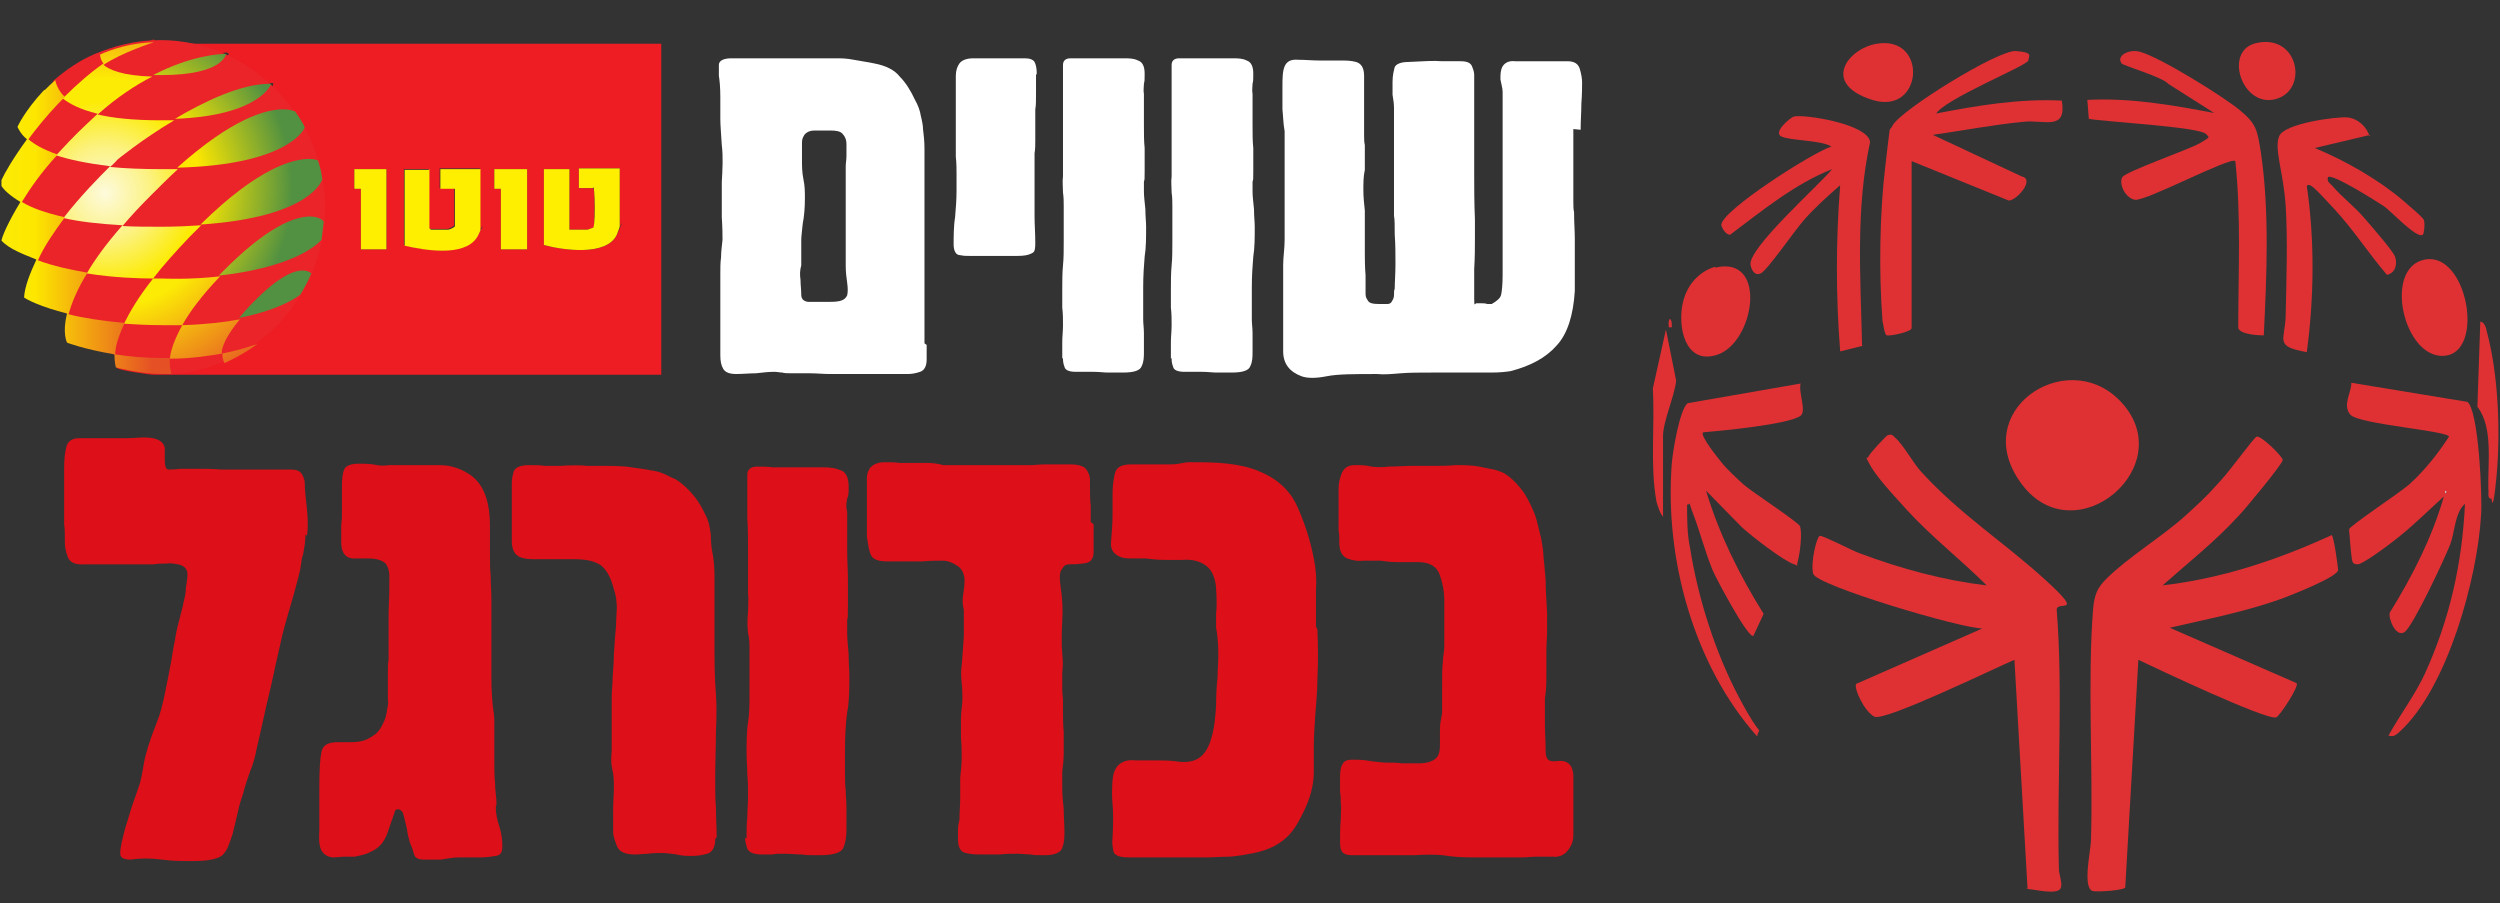 <svg xmlns="http://www.w3.org/2000/svg" xmlns:xlink="http://www.w3.org/1999/xlink" id="Layer_1" viewBox="0 0 342.9 123.9"><rect x="0" y="0" width="342.9" height="123.9" fill="#333333" stroke="none"/><defs><style>      .st0 {        fill: #fefdfd;      }      .st1 {        fill: #ea2429;      }      .st2 {        fill: url(#radial-gradient);      }      .st3 {        fill: #df3134;      }      .st4 {        fill: url(#linear-gradient);      }      .st5 {        fill: #ed1d23;      }      .st6 {        fill: #fff;      }      .st7 {        fill: #dd0f18;      }      .st8 {        fill: url(#radial-gradient1);      }      .st9 {        fill: #feef01;      }    </style><radialGradient id="radial-gradient" cx="4" cy="126.4" fx="4" fy="126.4" r="41.9" gradientTransform="translate(11 152.1) scale(1 -1)" gradientUnits="userSpaceOnUse"><stop offset=".3" stop-color="#fde700"></stop><stop offset=".6" stop-color="#529141"></stop></radialGradient><radialGradient id="radial-gradient1" cx="3.4" cy="125.6" fx="3.4" fy="125.6" r="31.5" gradientTransform="translate(11 152.1) scale(1 -1)" gradientUnits="userSpaceOnUse"><stop offset="0" stop-color="#fff"></stop><stop offset="0" stop-color="#fdfadc"></stop><stop offset=".2" stop-color="#fcf283"></stop><stop offset=".4" stop-color="#fceb05"></stop><stop offset=".5" stop-color="#fceb05"></stop><stop offset="1" stop-color="#e55025"></stop></radialGradient><linearGradient id="linear-gradient" x1=".1" y1="92.4" x2="23.3" y2="92.4" gradientTransform="translate(0 123.7) scale(1 -1)" gradientUnits="userSpaceOnUse"><stop offset="0" stop-color="#fceb05"></stop><stop offset=".2" stop-color="#fde700"></stop><stop offset=".9" stop-color="#e55025"></stop></linearGradient></defs><g><g><path class="st7" d="M41.9,73.3c0,1.1-.2,2-.3,2.6-.2.6-.3,1.3-.4,2.1-.1.5-.4,1.7-.9,3.5-.5,1.8-1.1,3.7-1.6,5.7-.2.9-.4,1.8-.6,2.7-.2.8-.4,1.7-.6,2.7-.2.9-.5,2.3-.9,3.9-.4,1.7-.8,3.7-1.4,6.2-.2,1.1-.5,2.2-.9,3.1-.3.9-.7,2-1,3.2-.4,1.1-.6,2-.8,2.9-.2.9-.4,1.7-.6,2.5-.2.6-.4,1.2-.6,1.7-.2.5-.5.9-.8,1.2-.6.5-1.9.8-4,.8s-2.7,0-4.3-.2c-1.6-.2-3-.2-4.3,0-1,0-1.5-.3-1.4-1,0-.7.3-1.9.7-3.4.4-1.2.7-2.4,1.1-3.5.4-1.1.7-2,.9-2.6.1-.4.3-1.2.5-2.5.2-1.3.8-3.3,1.8-5.8.5-1.2.8-2.5,1.1-3.9.3-1.4.6-3,.9-4.6.2-1.1.3-2,.5-2.8.1-.8.3-1.7.6-2.8.2-.9.5-1.8.6-2.5.2-.7.3-1.4.3-1.9.2-1.2.3-2,.1-2.4-.2-.4-.6-.7-1.2-.8-.6-.1-1.1-.2-1.6-.1-.5,0-1.1,0-1.7.1-.6,0-1.6,0-2.9,0-1.3,0-2.5,0-3.7,0-1.2,0-2.1,0-2.7,0-1.4.1-2.2-.2-2.5-1-.3-.8-.4-1.4-.4-1.9,0-1,0-1.9-.1-2.6,0-.7,0-1.5,0-2.4,0-.6,0-1.4,0-2.2,0-.8,0-1.9,0-3.1s.1-2.1.3-2.9c.2-.8.8-1.2,1.8-1.2s1.4,0,2.2,0c.7,0,1.5,0,2.2,0,.6,0,1.4,0,2.2,0,.8,0,1.6-.1,2.3-.1,1.7,0,2.6.5,2.8,1.4,0,.2,0,.5,0,.8v.9c0,.9.2,1.3.5,1.3s.9,0,1.6-.1h2.3c1.1,0,2.2,0,3.3.1,1.2,0,2.3,0,3.4,0,1.1,0,1.8,0,2.1,0h4.1c.8,0,1.2.2,1.5.6.2.4.4.8.4,1.2,0,1.3.2,2.5.3,3.6.1,1.1.2,2.4,0,3.7Z"></path><path class="st7" d="M68,110.7c0,.9.2,1.8.5,2.7.3.9.4,1.8.4,2.7s-.3,1.2-.9,1.3c-.6.1-1.3.2-2.1.2s-1.7,0-2.8,0c-1.1,0-1.9.2-2.6.3-.8,0-1.2,0-1.2,0s-.4,0-1.2,0c-.8,0-1.2-.3-1.3-.7-.1-.4-.3-1-.6-1.7-.1-.4-.3-1-.4-1.9-.2-.9-.4-1.6-.5-2-.1-.3-.3-.5-.6-.6-.3,0-.5,0-.6.5-.2.6-.5,1.4-.8,2.3-.3,1-.7,1.7-1.2,2.2-.4.4-.9.7-1.4.9-.5.3-1.2.4-2,.6-.3,0-.7,0-1.3,0-.6,0-1.2.1-1.7.1s-1.2-.3-1.5-.8c-.4-.5-.5-1.5-.4-3,0-.3,0-.9,0-1.7,0-.9,0-1.7,0-2.6v-1.7c0-2.2.1-3.8.3-4.7.2-.9.9-1.3,2.2-1.3h1.8c.8,0,1.5-.1,2-.3.5-.2,1-.5,1.5-.9.4-.4.7-.8.9-1.3.3-.5.5-1.2.6-2,.1-.5.2-.9.1-1.3,0-.4,0-1,0-1.8s0-1.7,0-2.2c0-.5,0-1,.1-1.5,0-.5,0-1.2,0-2.2,0-1.2,0-2.4,0-3.8,0-1.3.1-2.6.1-3.8s0-1.2,0-1.8c0-.6-.2-1.2-.5-1.6-.4-.4-1.2-.7-2.3-.7h-1.8c-1.3.1-2-.7-2-2.2,0-.8,0-1.5,0-2.1,0-.6.1-1,.1-1.4v-4.2c0-1.1.1-1.8.3-2.3.2-.5.9-.8,2-.8.5,0,1.2,0,2,.1.8.2,1.5.2,2.2.1,1.2,0,2.4,0,3.7,0,1.3,0,2.2,0,2.8,0,.6,0,1.4,0,2.1.2.8.2,1.5.5,2.3,1,1.9,1.2,2.9,3.5,2.9,7.1v3.5c0,1.2,0,2.4.1,3.4,0,1,.1,2.1.1,3.4s0,2.2,0,3.1c0,1,0,2.1,0,3.2s0,2.5,0,4.2c0,1.7.1,3,.2,4,.1.7.2,1.3.2,1.9s0,1.2,0,1.9c0,.7,0,1.4,0,1.9,0,.6,0,1.2,0,1.9s0,1.9.1,2.9c0,1,.2,1.9.2,2.9Z"></path><path class="st7" d="M98.1,115.1c0,1.1-.4,1.8-1.1,2-.7.2-1.4.3-2.1.3s-1.3,0-2.1-.2c-.7-.1-1.4-.2-2-.2s-1.4,0-1.9.1c-.6,0-1.2.1-1.8.1-1.4,0-2.2-.4-2.5-1.2-.3-.8-.5-1.4-.5-1.8,0-1,0-2,0-3.1,0-1.1.1-2.1.1-3s0-1.7-.2-2.5-.2-1.6-.1-2.6c0-.6,0-1.4,0-2.4,0-1,0-1.9,0-2.9s0-.4,0-.7c0-.4,0-.7,0-.9,0-.4,0-1.1.1-2.3,0-1.2.2-2.6.2-4,.1-1.7.2-3,.3-4,0-.9.1-1.8.1-2.5s-.1-1.6-.4-2.5c-.4-1.5-.9-2.5-1.7-3.2-.8-.6-2-.9-3.7-.9-1.1,0-2,0-2.7,0-.7,0-1.5,0-2.6,0-.8,0-1.5,0-2.2-.3-.7-.3-1.1-1-1.1-2.2,0-1.4,0-2.7,0-4.1,0-1.4,0-2.5,0-3.3s0-1.2.2-1.9c.1-.7.8-1.1,2.1-1.1s1.5,0,2.2.1c.7,0,1.4,0,2.1,0,1.5-.1,2.8-.1,3.8,0,1,0,1.9,0,2.7,0,.5,0,1.3,0,2.6.1,1.3.2,2.4.3,3.3.5.8.1,1.5.3,2.1.6.6.3,1,.5,1.3.6,1,.6,1.8,1.4,2.4,2.1.6.7,1.2,1.6,1.7,2.7.5.9.7,1.9.8,2.9,0,1,.1,1.8.2,2.3.2,1,.3,2.1.3,3.4v9.4c0,2,0,4.2.2,6.8.1,1.4.1,3,0,5,0,2-.1,4.1-.1,6.4s0,2.7.1,4.1c0,1.4.1,2.8.1,4Z"></path><path class="st7" d="M102.4,115c0-1.1,0-2,.1-2.9,0-.9.1-1.8.1-2.9s0-2-.1-3c0-.9-.1-1.9-.1-3s0-2.9.2-4.1.2-2.5.2-4v-6c0-.7,0-1.5-.2-2.3-.1-.9-.1-1.9,0-2.8,0-.9.1-1.8,0-2.7,0-1,0-2,0-3.1,0-1.1,0-2.1,0-3.1s0-2.4-.1-4.1c0-1.7,0-3.1,0-4.2s0-1,0-1.7c0-.7.5-1.1,1.3-1.1s1.5,0,2.2.1c.7,0,1.5,0,2.2,0s1.7,0,2.4,0c.7,0,1.5,0,2.4,0s1.6.1,2.3.4c.7.2,1.1,1,1.1,2.2s0,1.1-.2,1.7c-.1.5-.2,1.1,0,1.8,0,.9,0,1.7,0,2.6s0,1.7,0,2.6c0,1.5.1,2.8.1,3.9,0,1.2,0,2.5,0,4s0,1.3-.1,1.7c0,.4,0,.9,0,1.8,0,.8.1,1.7.2,2.9,0,1.2.1,2.2.1,2.9,0,1.9,0,3.6-.3,5.1-.2,1.5-.3,3.2-.3,5.2v3.1c0,.8,0,1.6.1,2.4,0,.7.1,1.5.1,2.3v3.1c0,.9-.1,1.7-.4,2.4-.2.7-1.3,1.1-3.2,1.1s-1.8,0-2.5-.1c-.7,0-1.5-.1-2.5-.1s-1.1,0-1.5.1c-.4,0-1,0-1.5,0-1.1,0-1.8-.3-2-.8-.2-.6-.3-1.1-.3-1.5Z"></path><path class="st7" d="M150,71.9c0,.3,0,.9,0,1.7,0,.8,0,1.5,0,2.1,0,.8-.3,1.3-.9,1.5-.5.1-1.3.2-2.2.2s-.9.2-1.2.6c-.4.4-.4,1.3-.2,2.7.2,1.2.3,2.8.2,4.5-.1,1.8-.1,3.3,0,4.5.1.9.1,1.8,0,2.5,0,.7,0,1.5,0,2.4,0,.6.1,1.1.1,1.4,0,.4,0,.9,0,1.5,0,.9,0,1.9.1,2.9,0,1,0,2,0,2.9,0,.9-.1,1.8-.2,2.5,0,.7,0,1.5,0,2.4,0,.9.1,1.8.2,2.8,0,1,.1,2.1.1,3.2s-.1,1.5-.3,2.1c-.2.6-1,1-2.4,1s-1.4,0-1.9-.1c-.6,0-1.2-.1-1.9-.1s-1.5,0-2.4.1c-.9,0-1.7,0-2.4,0s-1.5,0-2.2-.2c-.7-.1-1.1-.7-1.1-1.9s0-.9,0-1.4c0-.4.1-.9.2-1.3,0-1.1.1-2,.1-2.9s0-1.8,0-2.8c.1-1,.2-1.9.2-2.7,0-.8,0-1.8-.1-2.8,0-.8,0-1.6,0-2.6,0-1,.2-1.9.2-2.7,0-.6,0-1.3-.1-2.3-.1-.9-.1-1.7,0-2.3.1-1.2.2-2.5.3-4.1,0-1.5,0-2.7,0-3.5-.2-.8-.2-1.5-.1-2.1.1-.6.2-1.3.2-2s-.3-1.6-1-2c-.6-.4-1.3-.7-2-.7s-1.6,0-2.8.1c-1.2,0-2.1,0-2.7,0s-.6,0-1,0c-.4,0-.7,0-1,0-1.2,0-2-.2-2.3-.8-.3-.5-.4-1.4-.6-2.6,0-1.3,0-2.4,0-3.5,0-1,0-2.2,0-3.5v-1.1c0-.5.2-1,.5-1.4.4-.4,1-.7,1.9-.7s1.4,0,2.1.1c.7,0,1.3,0,2,0,.6,0,1.3,0,1.9,0,.6,0,1.4.1,2.1.3.5,0,1.1,0,2,0h5.1c.6,0,1,0,1.3,0,.3,0,.7,0,1.3,0,.6,0,1.3,0,2.1,0,.7,0,1.4-.1,2-.1s1.4,0,1.9,0c.6,0,1.2,0,1.9,0s1.7.2,2,.7c.3.4.5.9.5,1.4v1.2c0,.6,0,1.4.1,2.4,0,1,0,1.7,0,2.2Z"></path><path class="st7" d="M180.7,86.4c.1,2.5.1,4.7,0,6.6,0,1.9-.2,3.6-.3,5.1-.1,1.6-.2,3-.2,4.2,0,1.2,0,2.3,0,3.3,0,.5,0,1.3-.2,2.3-.2,1-.5,1.9-.9,2.8-.9,2-1.8,3.5-2.8,4.3-1,.9-2.4,1.6-4.3,2-1,.2-2.1.4-3.3.5-1.2,0-2.3.1-3.2.1h-6.9c-.8,0-1.4,0-1.9,0-.5,0-1.1,0-1.9,0-1.3,0-2-.3-2.1-.9-.1-.6-.2-1.2-.1-1.8.1-2,.1-3.5,0-4.6-.1-1-.1-2.1,0-3.3.1-1.2.5-1.9,1.1-2.3.6-.4,1.3-.5,2.1-.4.7,0,1.6,0,2.7,0s2.2,0,3.4.2c1.3.1,2.3-.2,3-.9.7-.7,1.1-1.7,1.4-2.9.3-1.2.4-2.5.5-3.9,0-1.7.1-3,.2-3.9,0-1,.1-1.9.1-2.9s0-2.3-.3-3.9c0-.6,0-1.3,0-2,.1-.7.1-1.8,0-3.4-.1-1.5-.6-2.6-1.5-3.2-.9-.6-1.9-.8-3.2-.7-.4,0-1.1,0-2.2,0-1,0-2-.1-2.8-.2-.4,0-.8,0-1.1,0-.3,0-.7,0-1.1,0-.8,0-1.4-.2-1.9-.6-.5-.4-.7-1-.6-1.8.1-1.2.2-2.4.2-3.8,0-1.4,0-2.3,0-2.7,0-.9.1-1.8.3-2.7s.9-1.3,2.2-1.3h5.1c.5,0,1,0,1.5-.1.5-.1,1-.2,1.5-.2,1.8,0,3.6,0,5.2.2,1.7.2,3,.5,4.2,1,2.5,1,4.3,2.6,5.3,4.8,1,2.2,1.8,4.6,2.3,7.2.3,1.4.4,2.9.3,4.4,0,1.6,0,3.2,0,4.9Z"></path><path class="st7" d="M215.8,114.6c0,.8-.3,1.5-.8,2.1-.5.6-1.2.9-2,.8-.6,0-1.3,0-2.1,0-.8,0-1.5.1-2.1.1h-7c-1.4,0-2.7-.1-3.9-.3-1.2-.1-2.4-.1-3.9,0-1.2,0-2.5,0-3.9,0-1.4,0-2.4,0-3,0s-.9,0-1.4,0c-.5,0-.9,0-1.3-.2-.4-.2-.6-.7-.6-1.5s0-2.2.1-3.2c0-1,.1-1.7,0-2.2,0-.5,0-1-.1-1.6,0-.6,0-1.1,0-1.5,0-1,0-1.7.3-2.2.2-.5.6-.7,1.4-.7s1.5,0,2.5.2c1,.1,1.7.2,2.1.2.8,0,1.5,0,2.2.1.6,0,1.4,0,2.4,0s2.1-.3,2.5-1c.2-.3.3-.8.3-1.4,0-.6,0-1.2,0-1.8,0-.5,0-1.1.1-1.6.1-.5.2-1,.2-1.2v-3.6c0-1.5,0-2.6.1-3.3,0-.7.2-1.4.2-2.1,0-.7,0-1.7,0-3,0-.6,0-1.2,0-1.8v-1.7c0-1-.2-2.1-.6-3.3-.4-1.2-1.4-1.8-3-1.8s-1.1,0-1.5,0c-.4,0-.9,0-1.5,0-.7,0-1.4-.1-2.2-.2-.7,0-1.5,0-2.2,0-.8.1-1.5,0-2.3-.3-.7-.3-1.1-1-1.1-2.1s0-1.2-.1-1.7c0-.5,0-1,0-1.6,0-.8,0-1.5,0-2.1,0-.6,0-1.3,0-2s.1-1.3.4-2.1c.3-.8.9-1.2,1.8-1.2s1.5,0,2.3.2c.8.1,1.6.1,2.3,0,1.1,0,2.2-.1,3.4-.1h3.2c.6,0,1.5,0,2.6-.1,1.2,0,2.3,0,3.3.2.6.1,1.3.3,2,.4.7.2,1.3.4,1.7.7,1,.7,1.8,1.6,2.5,2.6.6,1,1.1,2,1.5,3.1.3.9.5,2,.8,3.1.2,1.1.3,1.9.3,2.4.1.9.2,2,.3,3.3,0,1.3.1,2.7.2,4.4,0,.8,0,1.6,0,2.5,0,.9-.1,1.9-.1,2.9v3c0,1.1,0,2.2-.2,3.4,0,1.3,0,2.5,0,3.6,0,1.1.1,2.3.1,3.6s.5,1.5,1.5,1.4c1.5-.2,2.2.5,2.3,1.9,0,.5,0,1.1,0,1.8,0,.7,0,1.6,0,2.6,0,.9,0,1.7,0,2.2v1.3Z"></path></g><path class="st6" d="M127.1,47.3c0,.3,0,.7,0,1,0,.3,0,.7,0,1,0,.9-.3,1.5-.9,1.7-.6.2-1.1.3-1.7.3h-3.3c-.8,0-1.9,0-3.2,0-1.3,0-2.7,0-4.2,0-.9,0-1.8-.1-2.7-.1-.9,0-1.7,0-2.4,0s-1.1,0-1.4-.1c-.3,0-.7-.1-1.1-.1-.8,0-1.6.1-2.5.2-.9,0-1.8.1-2.7.1s-1.5-.2-1.8-.7c-.3-.5-.4-1.1-.4-1.9v-6.5c0-.9,0-1.6,0-2.3,0-.7,0-1.4,0-2.3,0-.9,0-1.6.1-2.3,0-.7.1-1.5.2-2.4,0-.6,0-1.6-.1-3.1,0-1.5,0-3.1,0-4.8.1-1.8.2-3.5,0-5.1-.1-1.6-.2-2.8-.2-3.6s0-1.7,0-3c0-1.3-.1-2.3-.2-2.9,0-.4,0-.9,0-1.5,0-.6.7-.9,1.7-.9h1.9c.6,0,1.3,0,1.8,0,.8,0,1.8,0,3.1,0,1.2,0,2.3,0,3.1,0,.7,0,1.5,0,2.3,0,.8,0,1.6,0,2.3,0,.5,0,1.3,0,2.3.2,1,.2,1.9.3,2.8.5,1.6.3,2.8.9,3.5,1.8.8.8,1.5,1.9,2.1,3.2.4.7.7,1.5.8,2.2.2.8.3,1.4.3,1.8.1.8.2,1.7.2,2.7v3.4c0,1.2,0,2.4,0,3.5,0,1.2,0,2.8,0,4.8v2.5c0,.5,0,.9,0,1.1,0,.2,0,.5,0,.8v1.7c0,.8,0,1.6,0,2.2,0,.7,0,1.4,0,2.2s0,1.6,0,2.2c0,.7,0,1.5,0,2.3ZM110.7,41.4c.6,0,1.2,0,1.6,0,.5,0,1,0,1.6,0,1.3,0,2-.2,2.3-.9.1-.4.1-1,0-1.7-.1-.7-.2-1.5-.2-2.3v-2.4c0-.2,0-.7,0-1.4,0-.7,0-1.5,0-2.2,0-.8,0-1.3,0-1.5,0-.8,0-1.6,0-2.4,0-.8,0-1.6,0-2.4,0-.5,0-1,0-1.4,0-.4.1-.9.1-1.4v-1.7c0-.5-.2-1-.5-1.3-.3-.4-.9-.5-1.7-.5h-2.2c-.6,0-1,.2-1.3.5-.2.3-.4.6-.4,1.1s0,.9,0,1.2c0,.3,0,.7,0,1.2,0,.9,0,1.7.2,2.7.2.9.2,1.8.2,2.6,0,1.3-.1,2.5-.3,3.5-.1,1-.2,1.8-.2,2.2v3.5c-.2.7-.2,1.3-.1,2,0,.7.1,1.3.1,2,0,.6.3.9.9,1Z"></path><path class="st6" d="M142.1,10.3v1.3c0,.4,0,.8,0,1.2,0,1,0,1.7-.1,2.2,0,.5,0,1.2,0,2.2s0,.7,0,1c0,.4,0,.7,0,1,0,.7,0,1.3-.1,1.8,0,.5,0,1.2,0,1.8v3.3c0,1.2,0,2.4,0,3.6,0,1.1.1,2.3.1,3.6s-.2,1.3-.6,1.5c-.4.2-1,.3-1.8.3s-1.3,0-1.9,0c-.5,0-1.2,0-1.9,0s-1,0-1.4,0c-.4,0-.9,0-1.5,0s-.7,0-1.2-.1c-.6,0-.9-.6-.9-1.5s0-2.5.2-3.7c.1-1.2.2-2.4.2-3.6s0-1.6,0-2.3c0-.7,0-1.5-.1-2.4,0-.9,0-1.6,0-2.3,0-.7,0-1.4,0-2.3v-6.5c0-.7.2-1.3.5-1.7.3-.4.9-.7,1.9-.7s.5,0,.7,0c.2,0,.4,0,.6,0,.4,0,1.1,0,1.8,0h4c.7,0,1.1.2,1.3.5.2.4.3.9.3,1.6Z"></path><path class="st6" d="M145.7,49.2c0-.9,0-1.6,0-2.3,0-.7.1-1.5.1-2.3s0-1.6-.1-2.4c0-.7,0-1.6,0-2.5s0-2.3.1-3.3.1-2,.1-3.2v-4.9c0-.6,0-1.2-.1-1.9,0-.8-.1-1.5,0-2.2,0-.7,0-1.5,0-2.2,0-.8,0-1.6,0-2.5,0-.9,0-1.7,0-2.5s0-1.9,0-3.3c0-1.4,0-2.5,0-3.4s0-.8,0-1.4c0-.6.4-.9,1-.9s1.2,0,1.8,0c.6,0,1.2,0,1.8,0s1.3,0,1.9,0c.6,0,1.2,0,1.9,0s1.3,0,1.9.3c.6.2.9.8.9,1.8s0,.9-.1,1.4c0,.4-.1.9,0,1.4,0,.7,0,1.4,0,2.1s0,1.4,0,2.1c0,1.2,0,2.3.1,3.2,0,.9,0,2,0,3.2s0,1.1-.1,1.4c0,.3,0,.8,0,1.4,0,.6.1,1.4.2,2.4,0,1,.1,1.7.1,2.4,0,1.5,0,2.9-.2,4.1-.1,1.2-.2,2.6-.2,4.2v2.5c0,.7,0,1.3,0,1.9,0,.6.1,1.2.1,1.9v2.5c0,.7,0,1.4-.3,2-.2.6-1,.9-2.6.9s-1.4,0-2,0c-.6,0-1.2-.1-2-.1s-.9,0-1.2,0c-.4,0-.8,0-1.2,0-.9,0-1.5-.2-1.6-.7-.2-.5-.2-.9-.2-1.2Z"></path><path class="st6" d="M160.6,49.2c0-.9,0-1.6,0-2.3,0-.7.1-1.5.1-2.3s0-1.6-.1-2.4c0-.7,0-1.6,0-2.5s0-2.3.1-3.3.1-2,.1-3.2v-4.9c0-.6,0-1.2-.1-1.9,0-.8-.1-1.5,0-2.2,0-.7,0-1.5,0-2.2,0-.8,0-1.6,0-2.5,0-.9,0-1.7,0-2.5s0-1.9,0-3.3c0-1.4,0-2.5,0-3.4s0-.8,0-1.4c0-.6.4-.9,1-.9s1.2,0,1.8,0c.6,0,1.2,0,1.8,0s1.3,0,1.9,0c.6,0,1.2,0,1.9,0s1.3,0,1.9.3c.6.2.9.8.9,1.8s0,.9-.1,1.4c0,.4-.1.9,0,1.4,0,.7,0,1.4,0,2.1s0,1.4,0,2.1c0,1.2,0,2.3.1,3.2,0,.9,0,2,0,3.2s0,1.1-.1,1.4c0,.3,0,.8,0,1.4,0,.6.1,1.4.2,2.4,0,1,.1,1.7.1,2.4,0,1.5,0,2.9-.2,4.1-.1,1.2-.2,2.6-.2,4.2v2.5c0,.7,0,1.3,0,1.9,0,.6.1,1.2.1,1.9v2.5c0,.7,0,1.4-.3,2-.2.6-1,.9-2.6.9s-1.4,0-2,0c-.6,0-1.2-.1-2-.1s-.9,0-1.2,0c-.4,0-.8,0-1.2,0-.9,0-1.5-.2-1.6-.7-.2-.5-.2-.9-.2-1.2Z"></path><path class="st6" d="M215.8,17.7c0,1.4,0,2.8,0,4.2,0,1.4,0,2.8,0,4.2s0,.9,0,1.5c0,.6,0,1.1.1,1.5,0,1.4.1,2.6.1,3.6s0,2.2,0,3.6c0,.7,0,1.3,0,1.8,0,.5,0,1.1,0,1.8-.2,3.3-1,5.9-2.5,7.5-1.5,1.7-3.6,2.8-6.3,3.5-.6.1-1.5.2-2.7.2-1.2,0-2.5,0-4,0-1.4,0-2.8,0-4.1,0-1.7,0-3.1,0-4.3.1-1.2.1-2.3.2-3.2.1-3.1,0-5.4,0-6.9.3-1.5.3-2.7.3-3.5,0-1.6-.6-2.5-1.7-2.5-3.4,0-.5,0-1.4,0-2.5,0-1.2,0-2.3,0-3.5,0-1.2,0-2,0-2.5,0-1.3,0-2.4,0-3.4,0-1,.2-2.2.2-3.4v-14.9c-.2-1.1-.2-2.1-.3-3,0-.9,0-1.9,0-3,0-1.2,0-2.2.3-2.9.3-.7.9-1,1.9-.9,1,0,1.9.1,2.9.1,1,0,1.9,0,2.8,0,.8,0,1.5,0,2.2.2s1.1.8,1.1,1.9c0,.9,0,1.8,0,2.5,0,.8,0,1.7,0,2.6v3c0,.5,0,1,.1,1.4,0,.4,0,.9,0,1.4v2c-.2.9-.2,1.8-.2,2.8,0,.9.1,1.9.2,2.8,0,.7,0,1.4,0,2,0,.6,0,1.3,0,2,0,.3,0,.9,0,1.7,0,.8,0,1.9.1,3.2,0,.4,0,.7,0,1.1v1.3c0,.3,0,.6.3,1,.2.4.7.5,1.7.5.2,0,.5,0,.8,0,.3,0,.5,0,.7-.2.2-.3.4-.6.4-1,0-.4,0-.7.1-.9,0-.9.1-2,.1-3.4,0-1.4,0-2.7-.1-4,0-1.3,0-2.1-.1-2.6,0-1.5,0-2.5,0-3.2,0-.6,0-1.1,0-1.2,0-.2,0-.3,0-.3,0,0,0-.2,0-.5,0-.6,0-1.2,0-1.8v-1.8c0-1.3,0-2.4,0-3.2,0-.8,0-1.8,0-2.8,0-.6-.1-1.2-.2-1.8,0-.5,0-1.1,0-1.8,0-.9.2-1.6.3-2,.2-.4.8-.7,1.9-.7,2-.1,3.5-.2,4.6-.1,1.1,0,1.9,0,2.5,0,.9,0,1.4.2,1.6.7.2.5.3.8.3,1.2,0,.8,0,1.5,0,2.1,0,.6,0,1.4,0,2.2v2.3c0,.7,0,1.4,0,2.2,0,1.4,0,3,0,4.8,0,1.8,0,3.8.1,6.2,0,.4,0,1.2,0,2.5,0,1.3,0,2.7-.1,4.3,0,1.5,0,2.9,0,4.1s.1.6.3.6c.2,0,.5,0,.8,0,.2,0,.4,0,.7.1.3,0,.5,0,.6,0,.7-.4,1.2-.8,1.3-1.3.1-.5.2-1.4.2-2.7s0-3.1,0-4.8c0-1.7,0-3.3,0-4.8,0-.2,0-.5,0-.8,0-.3,0-.6,0-.9,0-.9,0-1.7,0-2.5,0-.8,0-1.8,0-2.8s0-2.2,0-3.1c0-.9,0-1.9,0-3v-1.2c0-.4,0-.8,0-1.2,0-.5-.2-1.1-.3-1.7,0-.7,0-1.3.3-1.8.3-.5.9-.8,1.7-.7,1.4,0,2.3,0,2.8,0s.8,0,1,0c.2,0,.5,0,.9,0s1.2,0,2.5,0c1,0,1.5.4,1.7,1.1.2.7.3,1.3.3,1.8s0,1.7-.1,2.9c0,1.2-.1,2.4-.1,3.6Z"></path><g><path class="st5" d="M21.6,6.1c.6,0,1.1,0,1.7-.1h67.4v45.4H21.1c-.6,0-4.7-.6-5-.9s-.3-1.5-.3-1.8c0-.6.5-2.1.7-2.7s.6-1.5.7-1.5h7.9c-.5,1.4-1.3,2.6-1.5,4,1.8-.5,3.6-1.4,5.2-2.3s2.2-1.4,2.5-1.7.2-.2.1-.5c-1.7.2-3.4.4-5.1.5s-1,.1-.9-.2c.8-1.2,1.6-2.4,2.5-3.5s2.3-2.6,2.5-2.8c.7-.4,2.6-.2,3.3-.5s.6-1.1.6-1.1h3.3s.2-.2.2-.2v-4c0,0-.1-.4-.3-.3s-1.4.9-1.7,1.1c-.7.5-1.5,1.2-2.2,1.7s-2.7,2.8-3.2,3c-.9.4-3.7.3-4.8.3s-2.7.2-4,.1-.4.1-.3-.2c1.9-2,3.8-4.6,5.9-6.4,1.2-1,3.4-.7,4.9-1s5.4-.7,6.5-1.7.5,0,.5-.9.1-1.6.2-2.7.2-1.6.2-2.5c-.4-.4-5.2,2.6-5.8,3-2.1,1.5-4.1,3.2-6,4.9-3.6.2-7.2.2-10.7,0l1.5-1.7c.5-.5,2.2-1.9,2.4-2.4l3.7-3.4c4.3-.3,9-.5,13-2.1s1.7-.6,1.8-.9-.2-2.1-.3-2.6-.4-2.3-.7-2.4c-.6-.2-2.9.6-3.7.9-2.6,1-5.4,3-7.6,4.7s-2.1,1.9-2.6,2.1-2.3,0-2.9,0c-2.1,0-4.3,0-6.4-.3.5-.4,1-1,1.4-1.3,1.2-.9,3-2.2,4.3-3.1s3-1.8,3.3-1.8c.8-.2,2.1,0,3-.2,2.6-.3,5.7-.9,7.9-2.2s2.1-1.4,2.4-2.5h-1.9c-2.4,0-7.5,2.5-9.8,3.7s-1.5,1.1-3,1.1-2.6,0-3.8-.1c-1.9-.1-3.6-.3-5.5-.7,1.1-1,2.4-2,3.6-2.9s3-2,3.7-2.2,2.3,0,3.3,0c2.3-.1,6.1-.6,7.3-2.9l-.3-.2c-2.5.2-4.9.7-7.2,1.6s-2.6,1.3-3.2,1.3-1.5,0-2-.2c-1.4-.2-3.2-.5-4.4-1.4,2-1.5,4.5-2.1,6.8-3.1ZM53,23.2h-4.4v2.7s.9,0,.9,0v8.3h3.5v-11ZM58.9,23.2h-3.5v10.4c2.7.7,8.1,1.6,9.9-1.1s.5-.9.5-1v-8.4h-5.5v2.7h2v5.1c0,.1-.7.5-.9.5h-2.4s-.2-.2-.2-.2v-8.1ZM72.3,23.2h-4.5v2.7s.9,0,.9,0v8.3h3.6v-11ZM78.1,23.2h-3.5v10.4c2.6.7,8.6,1.6,10-1.4s.4-1,.4-1.1v-8h-5.6v2.7h1.9c.1,0,.2.3.2.5.1.9,0,3.3,0,4.3s0,.5-.1.6-.8.3-.8.3h-2.5v-8.3Z"></path><path class="st9" d="M78.1,23.2v8.3h2.5s.8-.3.8-.3c0,0,.1-.5.1-.6.1-.9.1-3.3,0-4.3s0-.5-.2-.5h-1.9v-2.7h5.6v8c0,0-.3.9-.4,1.1-1.4,3-7.5,2.1-10,1.4v-10.4h3.5Z"></path><path class="st9" d="M58.9,23.2v8.1s.2.2.2.2h2.4c.1,0,.9-.3.9-.5v-5.1h-2v-2.7h5.5v8.4c0,0-.4.9-.5,1-1.8,2.7-7.3,1.7-9.9,1.1v-10.4h3.5Z"></path><path class="st9" d="M72.3,23.2v11h-3.6v-8.3s-.9,0-.9,0v-2.7h4.5Z"></path><path class="st9" d="M53,23.2v11h-3.5v-8.3s-.9,0-.9,0v-2.7h4.4Z"></path><g id="HTA"><g><path class="st1" d="M22,5.5c-1.7,0-3.4.2-5,.6-1.4.3-2.7.8-4,1.3-2.1.9-4,2.2-5.7,3.7,0,0,0,0,0,.1-1,1.5.9,1.7-1.4,3.4-2,1.5-1.2,2.2-2.2,4.5-1,2.5-1.7,5.2-.9,8.7.6,2.9,1.4,5.6,2.2,7.9.4,1,3.6,6.6,4.2,7.4,1.6,2.2,3.7,4.1,6.4,5.5,2.2,1.2,4.6,2.1,7.6,2.7h.4c11.7-.8,21-10.7,21-22.9S34.4,5.5,22,5.5"></path><path class="st2" d="M34.7,41.5c-.8.8-1.4,1.5-1.9,2.1,6.1-1.2,8.4-3.2,8.4-3.2.7-1.2,1.1-1.9,1.5-2.9,0,0-.4-.4-1.2-.4-1.2,0-3.3.8-6.8,4.4M30.5,37.3c-.2.2-.3.3-.5.5,4.9-.5,11.3-2,14.1-4.9l.3-2.5c-.2-.3-.8-.7-1.9-.7-2.1,0-5.9,1.4-12,7.6M27.5,30.8c15.3-1,16.7-6.2,16.7-6.2-.1-1-.3-1.7-.6-2.6,0,0-.5-.2-1.2-.2-2.1,0-6.9,1.1-14.9,9M24.3,23c15.6-.4,17.5-5.5,17.5-5.5,0,0,0-.3-1.3-2.2,0,0-.6-.3-1.7-.3-2.3,0-6.9,1.2-14.5,8M23.9,16.3c11.8-.4,13.3-4.8,13.3-4.8,0,0,0,0,0,0h-.3c-3.8,0-8.9,2.4-12.9,4.8M20.9,10.3c.4,0,.8,0,1.2,0,8.6,0,8.9-2.9,8.9-2.9h0s0,0-.1,0c-.8,0-4.7.2-9.9,2.9"></path><path class="st8" d="M13.7,7.2s0,1,.5,1.5c-1.6,1.1-3.5,2.7-5.6,4.8.9.7,2.3,1.5,4.8,2.1-.5.5-1.1,1-1.6,1.5-1.6,1.5-2.9,2.9-4.1,4.2,1.8.6,4.2,1.1,7.4,1.5-1.4,1.4-4,4-6.4,7.1,2.1.5,4.8.8,8.1,1-2.2,2.5-3.8,4.7-4.9,6.6,3.7.6,7.3.7,9.1.7-2,2.5-3.2,4.6-4,6.2,1.6.1,3.3.2,5.3.2s1.8,0,2.7,0c-1.1,2-1.6,3.5-1.7,4.6,2.9,0,5.3-.4,7.2-.7,0,.9.3,1.3.3,1.3,0,0,2.3-1,4.5-2.6h0c-.5.1-2.2.8-4.9,1.3,0-.9.6-2.4,2.5-4.7-2.1.4-4.7.7-7.9.8,1-1.8,2.7-4.1,5.2-6.7-4.3.5-7.9.3-7.9.3,0,0-.5,0-1.3,0,1.3-1.7,3-3.6,5-5.7.6-.6,1.1-1.1,1.6-1.6-1.6.1-3.4.2-5.4.2s-3.8,0-5.4-.1c1.1-1.3,2.3-2.6,3.7-4,1.4-1.4,2.7-2.7,3.9-3.8-.7,0-1.5,0-2.2,0-2.7,0-5.1-.1-7.1-.3.7-.6,1-1,1-1,0,0,3.4-2.8,7.8-5.4-.6,0-1.2,0-1.8,0-3.8,0-6.6-.3-8.7-.8,2.7-2.4,5.3-4.1,7.5-5.2-4.2-.1-6-1-6.7-1.6,2.5-1.7,6.9-3.1,6.9-3.1-4.2.1-7.4,1.7-7.4,1.7"></path><path class="st4" d="M6,12.4c-2.7,2.9-3.6,5-3.6,5,0,0,.4,1,1.3,1.7-1.9,2.6-3.1,4.7-3.5,5.6v.8c.3.5,1.1,1.3,2.6,2.2-1.7,2.8-2.5,4.7-2.6,5.3,1.1,1.2,3.1,1.9,4.8,2.6-.8,1.7-1.6,3.6-1.7,5.2.4.3,2.3,1.3,5.9,2.2-.7,2.7,0,4,0,4,0,0,2.3.9,6.5,1.6,0,1.2.2,1.8.2,1.8,0,0,3.5.9,6.4.9h1.2c0-.2-.3-1-.2-2.2-.3,0-.7,0-1,0-2.5,0-4.7-.2-6.5-.5,0-1,.4-2.4,1.3-4.3-3.2-.3-5.8-.7-7.7-1.2.4-1.4,1.1-3.3,2.6-5.7-2.3-.4-4.7-.9-6.8-1.7.9-2,2.3-4,3.7-5.9-2.7-.6-4.6-1.3-5.9-2.1,1.1-1.8,2.6-4,4.9-6.5-2-.7-3.2-1.4-4-2.1,1.1-1.5,2.4-3.1,4.1-4.9.3-.3.6-.6.9-.9-.9-.8-1.3-2-1.3-2.3-.5.4-.9.8-1.4,1.3"></path></g></g></g></g><g><path class="st3" d="M296.5,80.3c8.1-.9,15.9-3.5,23.3-6.9.3,0,.9,4.5.9,4.8-.2,1-6.4,3.4-7.7,3.9-5,1.8-10.2,2.8-15.4,4l17.4,7.6c.4.4-2.3,4.5-2.8,4.7-1.4.4-16.6-6.8-18.9-7.9l-1.8,31.2c0,.4-3.9.7-4.5.5-1.4-.5-.2-5.7-.2-7,.3-10.2-.5-21.9.3-31.8.2-1.8.5-2.7,1.8-4,3-3,7.7-5.8,11-8.8s3.3-3.2,4.7-4.7,4.4-5.7,4.9-6,3.6,2.7,3.6,3.2-5.2,6.8-6.1,7.7c-3.2,3.5-6.9,6.4-10.5,9.6Z"></path><path class="st3" d="M278.1,121.9l-1.8-31.4c-2.4,1-17.8,8.5-19.2,7.8s-2.9-4-2.5-4.5l17.3-7.6c-2.9,0-22.8-5.9-23.2-7.5s.5-5.1.9-5.2,4.6,2.1,5.5,2.4c5.6,2.1,11.5,3.7,17.4,4.4-3.5-3.5-7.5-6.6-10.9-10.3s-4.5-5.1-5.2-6.4-.3-.5-.1-1,2.4-2.8,2.6-2.9c.6-.2.7,0,1,.3,1.1.9,2.5,3.5,3.6,4.7,5.5,6,11.3,9.6,17,14.8s1.5,2.7,1.6,4.2c.9,11.1,0,24.1.3,35.5,0,.8.6,2.1.2,2.7-.6.9-3.8,0-4.9,0Z"></path><path class="st3" d="M338.4,55.1c1.6,1.1,2.1,13.3,1.9,15.6-.5,8.6-4.6,23.7-11.2,29.7-.5.4-.7.7-1.5.5,1.6-2.9,3.6-5.5,5-8.5,3.4-7.5,5.1-15,5.5-23.3-1.4,1.2-1.4,3.9-2,5.5s-5.1,11.3-6.3,12.1-2.3-2-2-2.7c3.1-5,5.8-10.3,7.4-15.9-2,1.8-3.9,3.7-6,5.4s-5.2,3.9-5.8,3.9-.7-.2-.8-.6-.4-4-.4-4.2c.1-.5,7.1-5.1,8.3-6.2,2.1-1.9,3.9-4.2,5.4-6.5,0-.8-12.3-1.7-13.5-3s.2-3.2.1-4.4l15.8,2.6ZM335.4,67.3v.4c.2-.1.2-.2,0-.4Z"></path><path class="st3" d="M247,52.5c-.4,1.2.8,3.8,0,4.5-1.5,1.2-11,2.1-13.4,2.3-.5.4,2.1,3.6,2.5,4.1.8,1,2.1,2.2,3.1,3.1s7.6,5.2,7.7,5.7c.3,1,0,3.6-.3,4.7s.2.7-.5.5c-1.4-.4-5.9-3.9-7.2-5.1l-4.9-5c1.8,6,4.6,11.6,7.9,16.9l-1.4,3c-.7.5-5.3-8.2-5.6-9-1.1-2.7-1.7-5.2-2.7-7.8s0-1.1-.8-1.2c0,1.8,0,4.1.4,5.9,1.1,7,3.5,14.5,6.8,20.7s2.8,3.4,2.4,5.2c-8.7-9.8-12.7-24.4-11.7-37.4.1-1.5,1.1-7.6,2.2-8.3l15.5-2.7Z"></path><path class="st3" d="M310.6,46c-.8,0-3.3-.1-3.6-1,0-7.7.4-15.3-.4-22.9-.6-.7-12.4,5.6-13.8,5.3s-2.2-2.3-1.7-3.1,9.2-3.8,10.7-4.7,1.2-.7.8-1.2c-.8-1-14-1.7-16.1-2.1l-.2-2.6c5.9-.3,11.6.7,17.4,1.8l-6.3-4c-.7-.9-6.2-2.5-6.4-2.8-.8-1.1,1.1-2,2.5-1.6,2.7.7,11.4,6.1,13.7,8s2.4,2.7,2.9,5.8c1.2,8.1.8,16.9.4,25.1Z"></path><path class="st3" d="M265.4,15.6c5.7-1.1,11.5-2.1,17.4-1.8.7,4.2-2.4,2.6-5.2,2.9-4.2.4-8.3,1.2-12.5,1.8l12.2,5.7c1.9.4-.8,3.4-1.8,3.3l-13.3-5.4v22.9c0,.5-2.8,1.1-3.4,1-.3,0-.5-1.6-.6-2-.5-6.6-.4-14.7.4-21.3s.4-4.3,1-5.5c1.1-2.1,14.5-10.4,16.9-10.2s1.8.6,1.7,1.3-11.8,5.4-12.7,7.4Z"></path><path class="st3" d="M290.6,54.8c8.9,8.8-5.9,21.5-13.3,11.6s5.9-18.9,13.3-11.6Z"></path><path class="st3" d="M325.1,18.5l-7.6,1.8c4.1,1.7,8.7,4.3,12.1,7.2s2.8,2.6,2.9,2.9,0,1.7-.2,1.8c-.8.6-4.4-3.3-5.3-3.9s-7.2-4.6-7.7-4c-.2.7.4.9.7,1.3,1.2,1.4,2.9,2.7,4.2,4.2s4,4.6,4.3,5.4.2,2.2-1.1,2.5c-2.5-2.9-4.6-6.2-7.2-9s-3.4-3.7-3.8-3.2c1.1,7.5,1,15.3,0,22.8-4.5-.8-3-1.6-2.9-4.9.1-4.7.3-10.6,0-15.2s-1.6-7.7-.9-9.5,7.9-2.7,9.3-2.6,2.7,1.2,3.1,2.6Z"></path><path class="st3" d="M255.6,47.4l-3.2.8c-.6-7.6-.6-15.2,0-22.8-1.7,1.5-3.4,3-4.9,4.7s-5.1,7-6,7.4-1.3-.6-1.4-1.2c-.3-2.3,9.4-10.9,11.2-13.1-5.1,2-9.6,5.7-14,9-.6,0-1.1-.9-1.2-1.3-.2-1.9,12.7-10.1,15.1-10.8-1.4-.9-5.8-.8-6.9-1.4s1.2-2.5,1.7-2.7c1.3-.4,10.3,1,10.5,3.5-2,9.2-1.3,18.5-1.1,27.9Z"></path><path class="st3" d="M332.6,35.6c5.8-1.1,8.3,12.7,2.7,13.2s-8.5-12.1-2.7-13.2Z"></path><path class="st3" d="M235.3,36.7c7.3-1.7,5.3,10.5.1,12-4.3,1.3-5.3-3.9-4.6-7.1s3-4.6,4.4-5Z"></path><path class="st3" d="M257.4,6c7.1-1.2,6.4,9.9-.6,7.7s-3.4-7,.6-7.7Z"></path><path class="st3" d="M309.5,5.9c5.8-1.3,7.2,6.5,2.6,7.7s-7.2-6.7-2.6-7.7Z"></path><path class="st3" d="M228.2,70.9c-.4-.1-.9-1.7-1-2.1-.9-4.9-.2-10.4-.5-15.5l1.8-8.1,1.4,7c-.2,2.1-1.8,5.6-1.8,7.6v11Z"></path><path class="st3" d="M341.7,68.4c-.6,0-.3-.8-.4-1.3-.1-3.6.7-8.5-1.5-11.3l.4-11.7c.6.1.8.9.9,1.4,1.6,6,1.9,13.9,1.3,20.1s-.7,1.7-.7,2.7Z"></path><path class="st3" d="M229.3,44.9h-.4c-.2-1.5.5-1.5.4,0Z"></path><path class="st0" d="M335.4,67.3c.2.1.2.2,0,.4v-.4Z"></path></g></svg>
